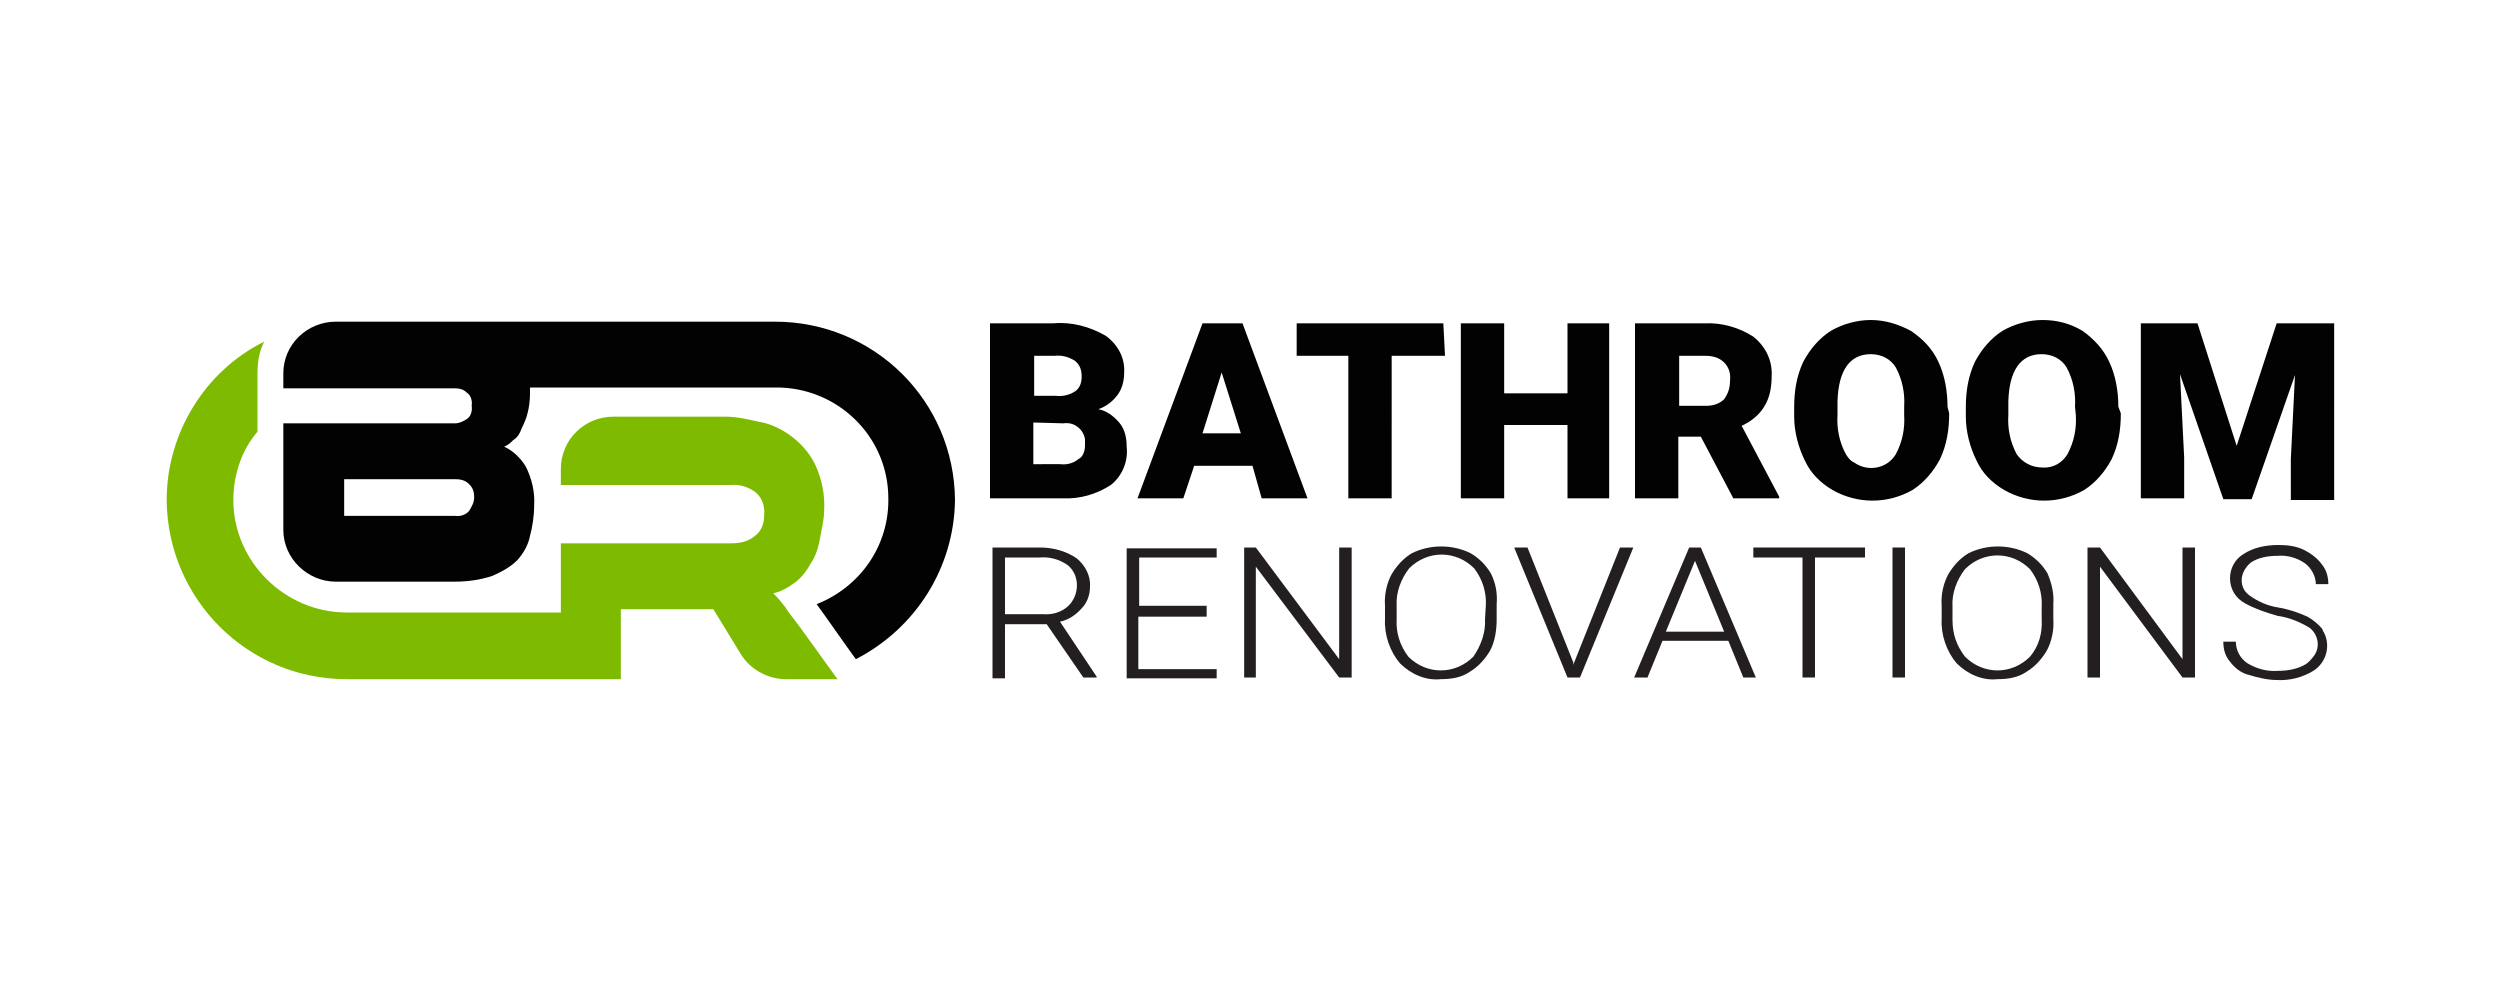 <?xml version="1.0" encoding="utf-8"?>
<!-- Generator: Adobe Illustrator 25.0.0, SVG Export Plug-In . SVG Version: 6.00 Build 0)  -->
<svg version="1.0" id="Layer_1" xmlns="http://www.w3.org/2000/svg" xmlns:xlink="http://www.w3.org/1999/xlink" x="0px" y="0px"
	 viewBox="0 0 300 120" style="enable-background:new 0 0 300 120;" xml:space="preserve">
<style type="text/css">
	.st0{fill:#F7D387;}
	.st1{fill:#F16B6A;}
	.st2{fill:#FFE1BB;}
	.st3{fill:#F7B6C1;}
	.st4{fill:#F9C9D3;}
	.st5{fill:#FFF4F1;}
	.st6{fill:#6A6EB2;}
	.st7{fill:#F9D3E3;}
	.st8{fill:#FBDEEB;}
	.st9{fill:#FDF7FA;}
	.st10{fill:#86CFCD;}
	.st11{fill:#FBFAE4;}
	.st12{fill:#FFFDF0;}
	.st13{fill:#FFFFFB;}
	.st14{fill:#ABE0F9;}
	.st15{fill:#FAFDFF;}
	.st16{fill:#FFFFFF;}
	.st17{fill:#003057;}
	.st18{fill:#F5A800;}
	.st19{fill:none;stroke:#003057;stroke-width:0.492;}
	.st20{fill:#D92628;}
	.st21{fill:none;}
	.st22{fill:#231915;}
	.st23{clip-path:url(#SVGID_2_);fill:#F9A51A;}
	.st24{clip-path:url(#SVGID_2_);fill:#FFE700;}
	.st25{clip-path:url(#SVGID_2_);fill:#0066AC;}
	.st26{clip-path:url(#SVGID_2_);fill:#FFFFFF;}
	.st27{fill:none;stroke:#231F20;stroke-width:0.49;}
	.st28{fill:url(#SVGID_3_);}
	.st29{fill-rule:evenodd;clip-rule:evenodd;fill:url(#SVGID_4_);}
	.st30{fill-rule:evenodd;clip-rule:evenodd;fill:url(#SVGID_5_);}
	.st31{fill-rule:evenodd;clip-rule:evenodd;fill:url(#SVGID_6_);}
	.st32{fill-rule:evenodd;clip-rule:evenodd;fill:url(#SVGID_7_);}
	.st33{fill-rule:evenodd;clip-rule:evenodd;fill:#000426;}
	.st34{fill-rule:evenodd;clip-rule:evenodd;fill:url(#SVGID_8_);}
	.st35{fill-rule:evenodd;clip-rule:evenodd;fill:url(#SVGID_9_);}
	.st36{fill-rule:evenodd;clip-rule:evenodd;fill:url(#SVGID_10_);}
	.st37{fill-rule:evenodd;clip-rule:evenodd;fill:url(#SVGID_11_);}
	.st38{fill-rule:evenodd;clip-rule:evenodd;fill:url(#SVGID_12_);}
	.st39{fill-rule:evenodd;clip-rule:evenodd;fill:url(#SVGID_13_);}
	.st40{fill:#000426;}
	.st41{fill-rule:evenodd;clip-rule:evenodd;fill:#007BC3;}
	.st42{fill-rule:evenodd;clip-rule:evenodd;fill:#FFFFFF;}
	.st43{fill:url(#SVGID_14_);}
	.st44{fill-rule:evenodd;clip-rule:evenodd;fill:url(#SVGID_15_);}
	.st45{fill-rule:evenodd;clip-rule:evenodd;fill:url(#SVGID_16_);}
	.st46{fill-rule:evenodd;clip-rule:evenodd;fill:url(#SVGID_17_);}
	.st47{fill-rule:evenodd;clip-rule:evenodd;fill:url(#SVGID_18_);}
	.st48{fill:url(#SVGID_19_);}
	.st49{fill-rule:evenodd;clip-rule:evenodd;fill:url(#SVGID_20_);}
	.st50{fill:#CF971C;}
	.st51{fill:url(#SVGID_21_);}
	.st52{fill:url(#SVGID_22_);}
	.st53{fill-rule:evenodd;clip-rule:evenodd;fill:#CF971C;}
	.st54{fill:#1B2C64;}
	.st55{fill:#EA2127;}
	.st56{fill:#2E3192;}
	.st57{fill:#FF931E;}
	.st58{fill:none;stroke:#000000;stroke-width:5.206;}
	.st59{fill:#CCCBCB;}
	.st60{fill:#676767;}
	.st61{fill:#498ECC;}
	.st62{fill:#231F20;}
	.st63{fill:#004784;}
	.st64{fill:#EC1C24;}
	.st65{fill:#004683;}
	.st66{fill:#234EA1;}
	.st67{fill-rule:evenodd;clip-rule:evenodd;fill:#030202;}
	.st68{fill-rule:evenodd;clip-rule:evenodd;fill:#7EBB00;}
	.st69{fill:#030202;}
</style>
<g>
	<path class="st67" d="M41.3,57.5v4.4h13.3c0.6,0.1,1.3-0.1,1.7-0.6c0.3-0.5,0.6-1,0.6-1.6c0-0.6-0.1-1.1-0.6-1.6s-1.1-0.6-1.7-0.6
		H41.3z M40.3,38.6c-3.4,0-6.3,2.7-6.3,6.2v1.8h20.6c0.5,0,1,0.1,1.4,0.5c0.5,0.3,0.7,1,0.6,1.6c0.1,0.6-0.1,1.3-0.6,1.6
		c-0.5,0.3-0.9,0.5-1.4,0.5H34v12.8c0,3.4,2.9,6.2,6.3,6.2h14.2c1.6,0,3.1-0.2,4.6-0.7c1.1-0.5,2.1-1,3-1.9c0.7-0.8,1.3-1.8,1.5-2.9
		c0.3-1.1,0.5-2.4,0.5-3.7c0.1-1.6-0.3-3.2-1-4.6c-0.6-1-1.5-1.9-2.6-2.4c0.5-0.2,0.8-0.5,1.1-0.8c0.5-0.3,0.8-0.8,1-1.4
		c0.3-0.6,0.6-1.3,0.7-1.8c0.2-0.7,0.3-1.6,0.3-2.4c0-0.2,0-0.5,0-0.7h29.4c7.4-0.1,13.6,5.8,13.6,13.3c0.1,5.6-3.3,10.6-8.6,12.7
		c1.6,2.2,3.1,4.4,4.7,6.6c7.2-3.7,11.8-11,11.9-19.1c-0.1-11.9-9.7-21.4-21.6-21.4H40.3z"/>
	<path class="st68" d="M67.3,73.5H41.6C34.2,73.5,28,67.4,28,60c0-3,1-6,2.9-8.2v-7c0-1.4,0.2-2.6,0.8-3.8C24.6,44.5,20,52,20,60
		c0.1,11.9,9.7,21.5,21.6,21.5h32.9v-8.4h11.1l3.3,5.4c1.1,1.8,3.2,3,5.4,3h6.2l-4.4-6.1c-0.8-1.1-1.5-1.9-1.9-2.6
		c-0.5-0.6-0.8-1-1.4-1.6c0.9-0.2,1.8-0.7,2.6-1.3c0.8-0.6,1.4-1.4,1.9-2.3c0.6-0.9,0.9-1.9,1.1-3c0.2-1.1,0.5-2.3,0.5-3.4
		c0.1-1.9-0.3-3.8-1.1-5.5c-0.7-1.4-1.7-2.5-2.9-3.4c-1.1-0.8-2.5-1.5-3.9-1.7c-1.3-0.3-2.6-0.6-4-0.6H73.6c-3.4,0-6.3,2.7-6.3,6.3
		v1.9h20.4c1-0.1,2.1,0.2,3,0.9c0.8,0.7,1.1,1.7,1,2.7c0,1-0.3,1.9-1.1,2.5c-0.8,0.7-1.8,0.9-2.9,0.9H67.3V73.5z"/>
	<path class="st69" d="M256.9,38.8v21h5.2v-4.9l-0.5-10l5.2,15h3.4l5.2-14.9l-0.5,10.1V60h5.2V38.8h-6.9l-4.8,14.7l-4.7-14.7
		C263.6,38.8,256.9,38.8,256.9,38.8z M249.1,49.8c0.1,1.6-0.2,3.2-1,4.7c-0.6,1-1.7,1.7-3,1.6c-1.3,0-2.4-0.6-3.1-1.6
		c-0.8-1.5-1.1-3.1-1-4.7v-1.6c0.1-3.8,1.5-5.7,4-5.7c1.3,0,2.4,0.6,3,1.6c0.8,1.5,1.1,3.1,1,4.7L249.1,49.8z M254.2,48.8
		c0-1.8-0.3-3.7-1.1-5.4c-0.7-1.5-1.8-2.7-3.2-3.7c-1.5-0.9-3.1-1.3-4.8-1.3c-1.7,0-3.4,0.5-4.8,1.3c-1.4,0.9-2.5,2.2-3.3,3.7
		c-0.8,1.7-1.1,3.5-1.1,5.5V50c0,1.8,0.5,3.7,1.3,5.3c0.7,1.5,1.8,2.6,3.3,3.5c3,1.7,6.6,1.7,9.6,0c1.4-0.9,2.5-2.2,3.3-3.7
		c0.8-1.7,1.1-3.5,1.1-5.5L254.2,48.8z M228.5,49.8c0.1,1.6-0.2,3.2-1,4.7c-1,1.7-3.3,2.2-5,1c-0.5-0.2-0.8-0.7-1-1
		c-0.8-1.5-1.1-3.1-1-4.7v-1.6c0.1-3.8,1.5-5.7,4-5.7c1.3,0,2.4,0.6,3,1.6c0.8,1.5,1.1,3.1,1,4.7L228.5,49.8z M233.7,48.8
		c0-1.8-0.3-3.7-1.1-5.4c-0.7-1.5-1.8-2.7-3.3-3.7c-1.5-0.8-3.1-1.3-4.8-1.3s-3.4,0.5-4.8,1.3c-1.4,0.9-2.5,2.2-3.3,3.7
		c-0.8,1.7-1.1,3.5-1.1,5.5V50c0,1.8,0.5,3.7,1.3,5.3c0.7,1.5,1.8,2.6,3.3,3.5c3,1.7,6.6,1.7,9.6,0c1.4-0.9,2.5-2.2,3.3-3.7
		c0.8-1.7,1.1-3.5,1.1-5.5L233.7,48.8z M201.5,42.7h3.2c0.8,0,1.6,0.2,2.2,0.8c0.6,0.6,0.8,1.4,0.7,2.2c0,0.8-0.2,1.5-0.7,2.2
		c-0.6,0.6-1.4,0.8-2.2,0.8h-3.2V42.7z M208,59.8h5.5v-0.2l-4.5-8.5c1.1-0.5,2.1-1.3,2.7-2.3c0.7-1.1,0.9-2.4,0.9-3.7
		c0.1-1.8-0.7-3.5-2.2-4.7c-1.7-1.1-3.8-1.7-5.8-1.6h-8.4v21h5.2v-7.4h2.7L208,59.8z M193.1,38.8h-5v8.4h-7.6v-8.4h-5.2v21h5.2v-8.8
		h7.6v8.8h5V38.8z M173.2,38.8h-17.6v3.9h6.2v17.1h5.2V42.7h6.4L173.2,38.8z M146.6,44.7l2.3,7.3h-4.6L146.6,44.7z M151.4,59.8h5.5
		l-7.8-21h-4.8l-7.8,21h5.5l1.3-3.9h7L151.4,59.8z M124,42.7h2.5c0.9-0.1,1.7,0.1,2.5,0.6c0.6,0.5,0.8,1.1,0.8,1.9
		c0,0.7-0.2,1.3-0.7,1.7c-0.7,0.5-1.6,0.7-2.4,0.6h-2.6v-4.8H124z M127.6,50.8c1.3-0.2,2.4,0.7,2.6,1.9c0,0.2,0,0.5,0,0.7
		c0,0.7-0.2,1.4-0.8,1.7c-0.6,0.5-1.4,0.7-2.2,0.6H124v-5L127.6,50.8z M127.5,59.8c2.1,0.1,4.1-0.5,5.8-1.6c1.4-1.1,2.1-2.9,1.9-4.6
		c0-1-0.2-2.1-0.9-2.9c-0.7-0.8-1.5-1.4-2.5-1.6c0.9-0.3,1.7-0.9,2.3-1.7c0.6-0.8,0.8-1.8,0.8-2.7c0.1-1.7-0.7-3.3-2.2-4.4
		c-1.9-1.1-4.1-1.7-6.3-1.5h-7.6v21H127.5z"/>
	<path class="st62" d="M144.8,72.7h-8.1v-5.8h9.3v-1.1h-10.8v15.6h10.8v-1.1h-9.4v-6.3h8.2V72.7z M120.7,66.9h4.1
		c1.1-0.1,2.3,0.2,3.3,0.9c1.4,1.1,1.5,3.3,0.3,4.7c-0.1,0.1-0.2,0.2-0.3,0.3c-0.8,0.7-1.9,1-3,0.9h-4.5V66.9z M130,81.3h1.6v-0.1
		l-4.4-6.6c1-0.2,1.9-0.8,2.6-1.6c0.7-0.7,1-1.7,1-2.6c0.1-1.3-0.6-2.6-1.6-3.4c-1.3-0.9-2.9-1.3-4.4-1.3h-5.7v15.7h1.5v-6.5h5
		L130,81.3z"/>
	<path class="st62" d="M276.7,79.7c-1,0.6-2.2,0.8-3.3,0.8c-1.3,0.1-2.5-0.2-3.7-0.9c-0.9-0.6-1.4-1.6-1.4-2.6h-1.5
		c0,0.9,0.2,1.7,0.8,2.4c0.6,0.8,1.4,1.4,2.3,1.6c1,0.3,2.2,0.6,3.3,0.6c1.5,0.1,3.1-0.3,4.4-1.1c1.6-1,2.2-3.2,1.1-4.9
		c0,0,0,0,0-0.1c-0.5-0.6-1.1-1.1-1.8-1.5c-1.1-0.5-2.3-0.9-3.5-1.1c-1.3-0.2-2.4-0.7-3.4-1.4c-0.7-0.5-1-1.1-1-1.9s0.5-1.6,1.1-2.1
		c0.9-0.6,2.1-0.8,3.2-0.8c1.1-0.1,2.3,0.2,3.3,0.9c0.8,0.6,1.3,1.6,1.3,2.5h1.5c0-0.8-0.2-1.7-0.8-2.4c-0.5-0.7-1.3-1.3-2.1-1.7
		c-1-0.5-2.1-0.6-3.1-0.6c-1.5,0-3,0.3-4.2,1.1c-1,0.6-1.6,1.7-1.6,2.9c0,1.3,0.7,2.4,1.8,3c1.3,0.7,2.5,1.1,3.9,1.5
		c1.4,0.2,2.6,0.7,3.8,1.4c1.1,0.8,1.4,2.4,0.5,3.5C277.3,79.2,277,79.5,276.7,79.7"/>
	<polygon class="st62" points="263.4,65.7 261.9,65.7 261.9,79.1 252,65.7 250.5,65.7 250.5,81.3 252,81.3 252,68 261.9,81.3 
		263.4,81.3 	"/>
	<path class="st62" d="M245.7,68.8c-0.6-1-1.4-1.8-2.4-2.4c-2.2-1.1-4.9-1.1-7.1,0c-1,0.6-1.8,1.5-2.4,2.5c-0.6,1.1-0.9,2.5-0.8,3.8
		v1.6c-0.1,1.9,0.6,3.9,1.8,5.3c1.3,1.3,3.1,2.1,4.9,1.9c1.3,0,2.5-0.2,3.5-0.9c1-0.6,1.8-1.5,2.4-2.5c0.6-1.1,0.9-2.5,0.8-3.8v-1.8
		C246.5,71.2,246.2,70,245.7,68.8z M245,74.3c0.1,1.6-0.3,3.2-1.4,4.5c-2.2,2.2-5.6,2.2-7.8,0c-1-1.3-1.5-2.7-1.5-4.4v-1.6
		c-0.1-1.6,0.5-3.2,1.5-4.5c2.2-2.2,5.6-2.2,7.8,0c1,1.3,1.5,2.9,1.4,4.5V74.3z"/>
	<rect x="227.1" y="65.7" class="st62" width="1.5" height="15.6"/>
	<polygon class="st62" points="223.8,65.7 210.4,65.7 210.4,66.9 216.3,66.9 216.3,81.3 217.8,81.3 217.8,66.9 223.8,66.9 	"/>
	<path class="st62" d="M204.1,65.7h-1.4l-6.6,15.6h1.6l1.8-4.4h7.9l1.8,4.4h1.5L204.1,65.7z M199.9,75.8l3.5-8.5l3.5,8.5H199.9z"/>
	<polygon class="st62" points="183.3,65.7 181.7,65.7 188.1,81.3 189.6,81.3 196,65.7 194.4,65.7 188.9,79.5 188.8,79.8 188.8,79.5 
			"/>
	<path class="st62" d="M178.9,68.8c-0.6-1-1.4-1.8-2.4-2.4c-2.2-1.1-4.9-1.1-7.1,0c-1,0.6-1.8,1.5-2.4,2.5c-0.6,1.1-0.9,2.5-0.8,3.8
		v1.6c-0.1,1.9,0.6,3.9,1.8,5.3c1.3,1.3,3.1,2.1,4.9,1.9c1.3,0,2.5-0.2,3.5-0.9c1-0.6,1.8-1.5,2.4-2.5c0.6-1.1,0.8-2.5,0.8-3.8v-1.8
		C179.7,71.2,179.5,70,178.9,68.8z M178.2,74.3c0.1,1.6-0.5,3.2-1.4,4.5c-2.2,2.2-5.6,2.2-7.8,0c-1-1.3-1.5-2.9-1.4-4.5v-1.6
		c-0.1-1.6,0.5-3.2,1.5-4.5c2.2-2.2,5.6-2.2,7.8,0c1,1.3,1.5,2.9,1.4,4.5L178.2,74.3z"/>
	<polygon class="st62" points="162.2,65.7 160.7,65.7 160.7,79.1 150.7,65.7 149.3,65.7 149.3,81.3 150.7,81.3 150.7,68 160.7,81.3 
		162.2,81.3 	"/>
</g>
</svg>
